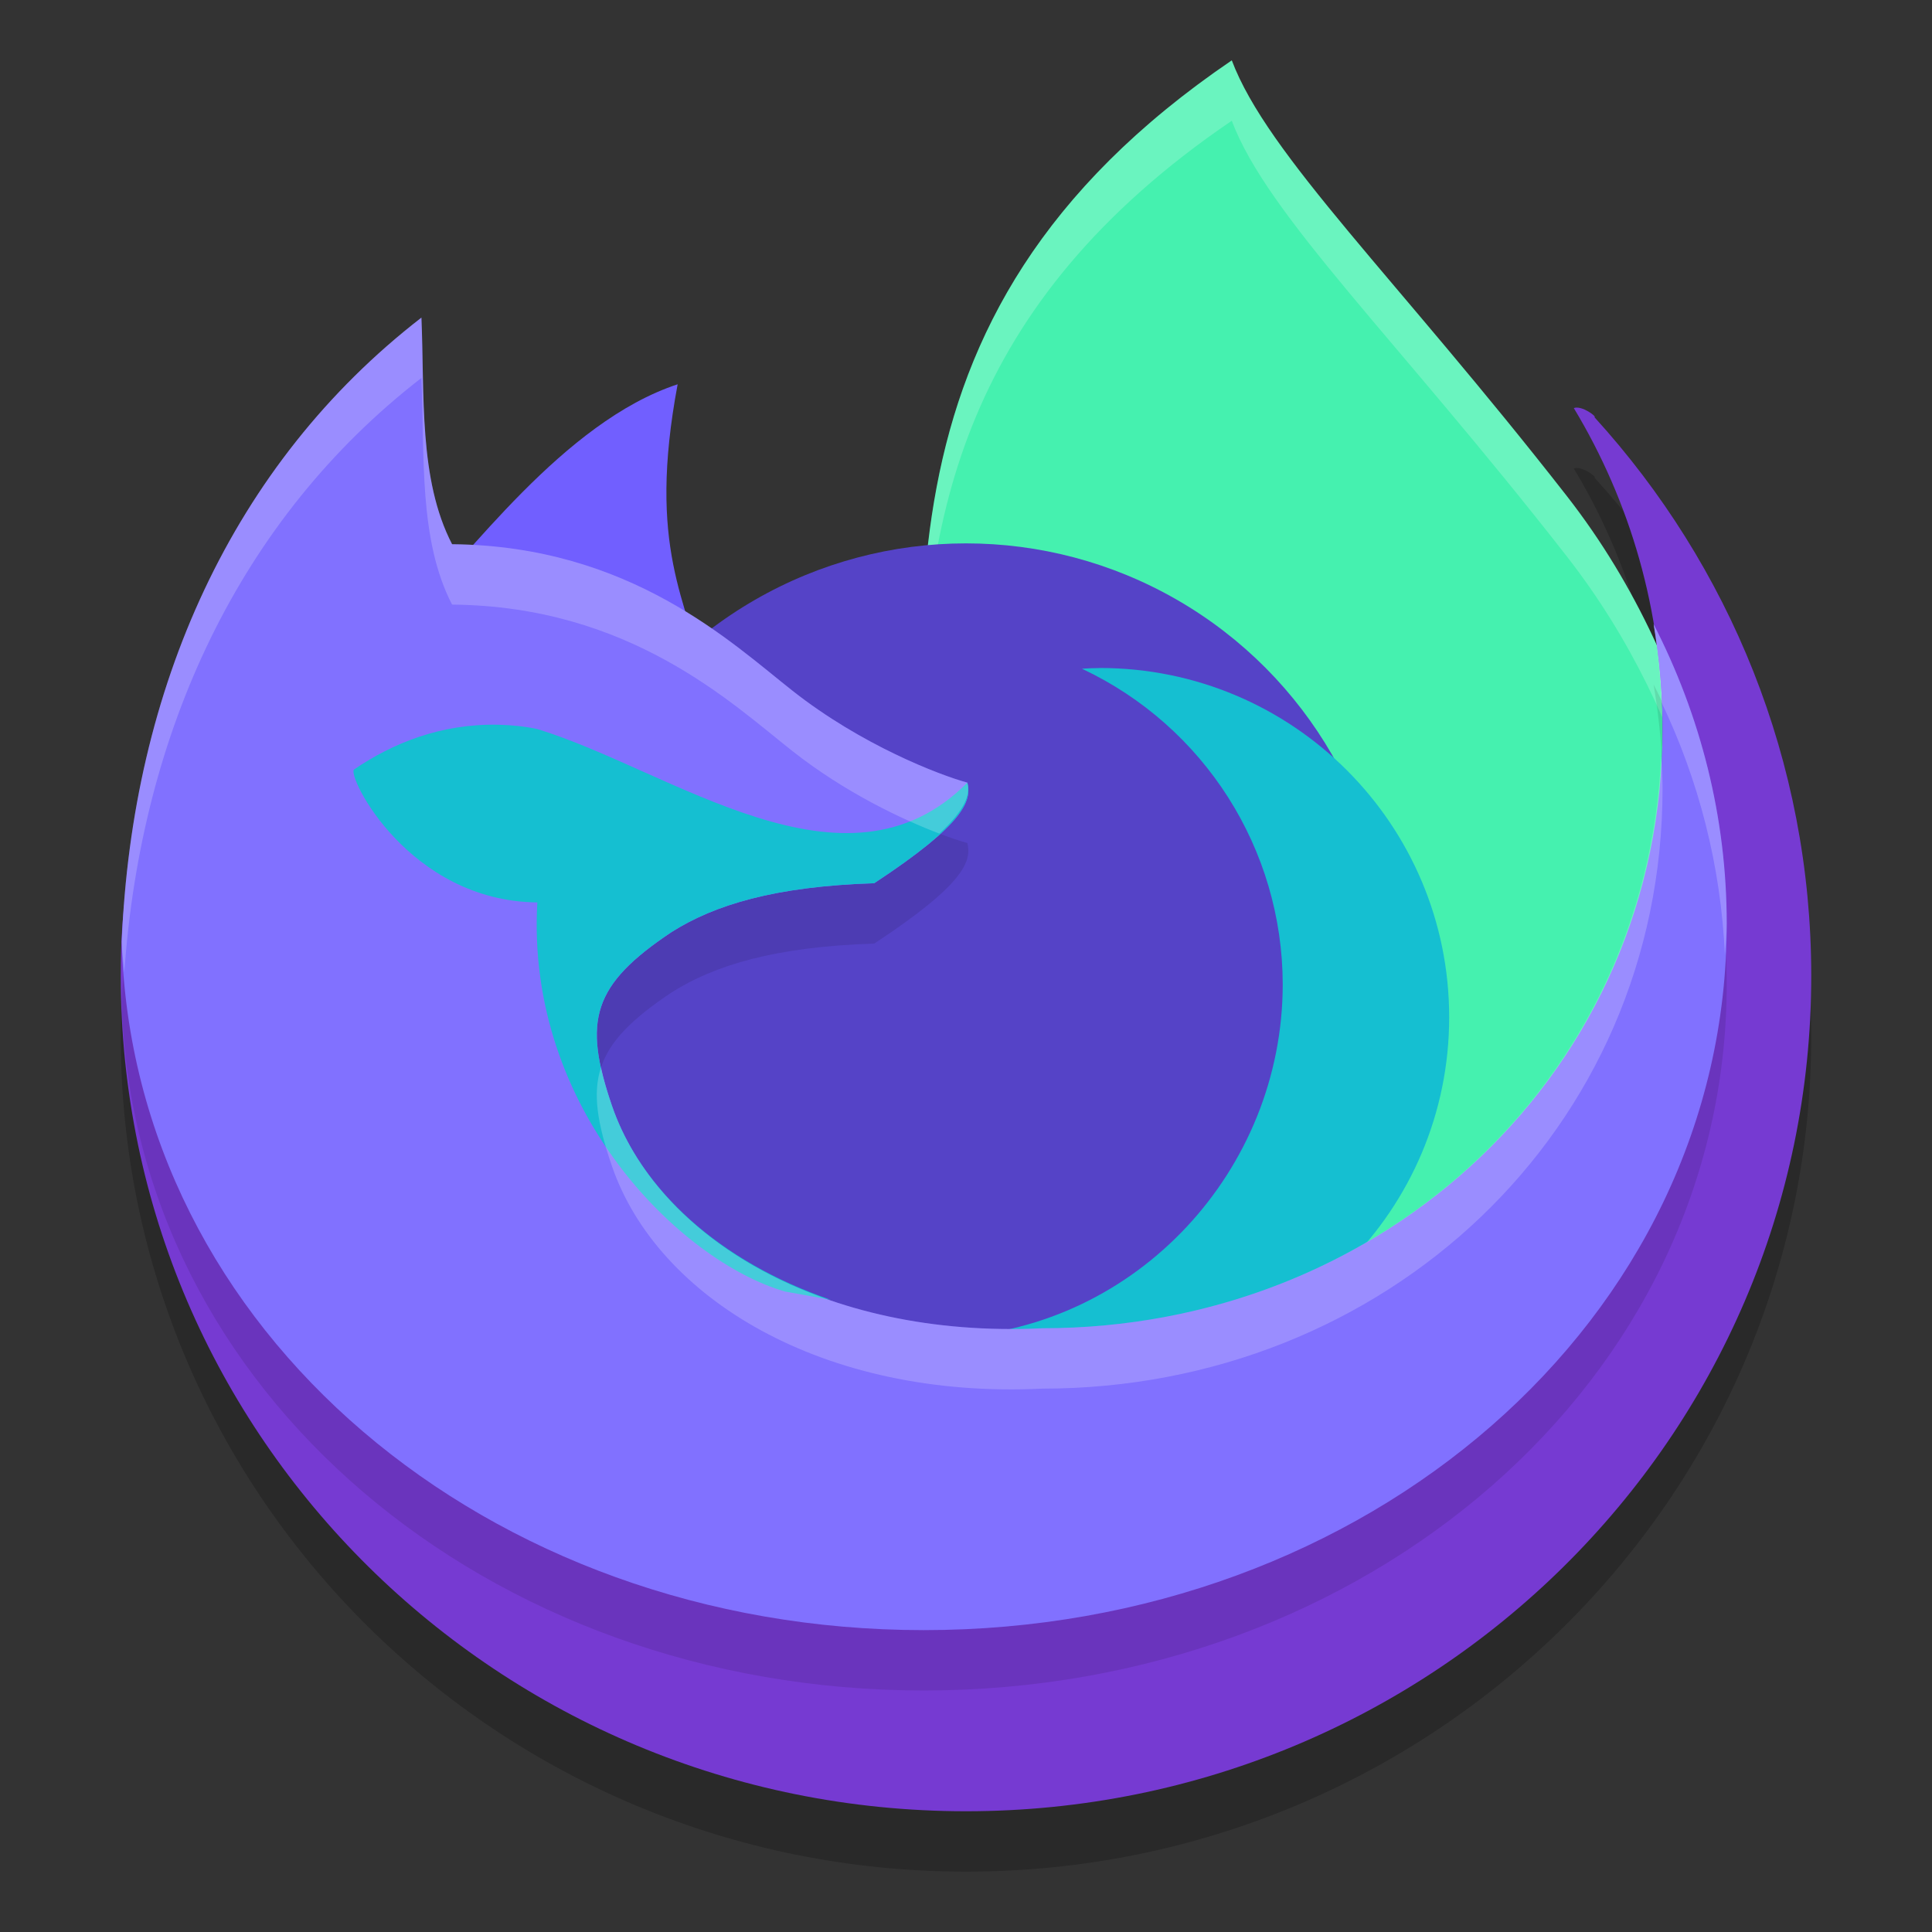 <svg xmlns="http://www.w3.org/2000/svg" width="32" height="32" version="1">
 <rect width="100%" height="100%" fill="#333333" stroke="none"/>
 <path style="opacity:0.2" d="M 7.169,12.035 C 3.894,14.567 2,12.735 2,17.164 2,24.805 8.268,31 16,31 c 7.732,0 14,-6.195 14,-13.836 0,-3.558 -1.359,-6.802 -3.591,-9.253 0.05,-0.002 -0.209,-0.201 -0.342,-0.151 0.933,1.547 1.47,3.36 1.47,5.298 0,5.673 -3.155,11.292 -8.827,11.292 -3.643,0.177 -8.497,-2.152 -9.244,-4.332 -0.482,-1.406 -0.36,-2.986 0.951,-3.86 0.712,-0.452 1.751,-0.899 3.393,-0.951 1.501,-0.987 0.771,-0.875 0.698,-1.173 C 14.042,13.906 13.215,13.73 12.072,12.83 11.06,12.034 10.59,11.732 7.641,11.704 7.084,10.632 7.223,13.309 7.169,12.035 Z"/>
 <path style="fill:#45f1af" d="m 20.402,1 c 0.591,1.572 2.726,3.6 5.543,7.208 2.386,3.055 2.659,6.464 3.541,9.529 l -6.629,5.705 -7.488,-7.687 C 15.336,10.646 14.11,5.277 20.402,1 Z"/>
 <path style="opacity:0.2;fill:#ffffff" d="M 20.402 1 C 15.536 4.307 15.17 8.267 15.268 12.256 C 15.275 8.61 15.944 5.03 20.402 2 C 20.993 3.572 23.128 5.599 25.945 9.207 C 28.122 11.995 28.553 15.067 29.279 17.914 L 29.486 17.736 C 28.604 14.671 28.331 11.262 25.945 8.207 C 23.128 4.599 20.993 2.572 20.402 1 z"/>
 <path style="fill:#715fff" d="m 6.769,10.2 c 0.973,-0.965 2.561,-3.212 4.455,-3.835 -0.509,2.713 0.151,3.576 0.479,4.963 L 8.658,10.538 Z"/>
 <circle style="fill:#5543c7" cx="16" cy="16" r="7"/>
 <path style="fill:#15bfd1" d="m 18.218,11.065 c -0.1,9.8e-4 -0.199,0.004 -0.298,0.011 2.027,0.952 3.323,2.988 3.326,5.228 -0.002,3.077 -2.412,5.685 -5.485,5.843 0.768,0.364 1.608,0.483 2.458,0.485 3.194,2.9e-5 5.784,-2.589 5.784,-5.784 2.9e-5,-3.194 -2.589,-5.784 -5.784,-5.784 z"/>
 <path id="ellipse841" style="fill:#763ad2" d="M 7.169,11.035 C 3.894,13.567 2,11.735 2,16.164 2,23.805 8.268,30 16,30 23.732,30 30,23.805 30,16.164 30,12.606 28.641,9.362 26.409,6.91 c 0.05,-0.002 -0.209,-0.201 -0.342,-0.151 0.933,1.547 1.47,3.36 1.47,5.298 0,5.673 -3.155,11.292 -8.827,11.292 -3.643,0.177 -8.497,-2.152 -9.244,-4.332 -0.482,-1.406 -0.36,-2.986 0.951,-3.86 0.712,-0.452 1.751,-0.899 3.393,-0.951 1.501,-0.987 0.771,-0.875 0.698,-1.173 C 14.042,12.906 13.215,12.73 12.072,11.83 11.06,11.034 10.59,10.732 7.641,10.704 7.084,9.632 7.223,12.309 7.169,11.035 Z"/>
 <path style="opacity:0.1" d="M 6.98,6.261 C 3.845,8.685 2.187,12.402 2.016,16.599 2.196,23.032 8.068,28 15.3,28 c 7.345,0 13.3,-5.128 13.3,-11.7 0,-1.771 -0.436,-3.451 -1.211,-4.962 0.094,0.559 0.149,1.132 0.149,1.719 C 27.538,18.73 22.939,23 17.266,23 13.623,23.177 10.882,21.493 10.135,19.313 9.653,17.907 9.811,17.314 11.122,16.439 11.834,15.987 12.837,15.681 14.48,15.629 15.98,14.642 16.095,14.262 16.023,13.963 15.557,13.836 14.271,13.342 13.129,12.443 12.117,11.647 10.437,10.042 7.488,10.014 6.931,8.941 7.034,7.535 6.98,6.261 Z"/>
 <path style="fill:#8171ff" d="M 6.98,5.261 C 3.845,7.685 2.187,11.402 2.016,15.599 2.196,22.032 8.068,27 15.3,27 c 7.345,0 13.3,-5.128 13.3,-11.7 0,-1.771 -0.436,-3.451 -1.211,-4.962 0.094,0.559 0.149,1.132 0.149,1.719 C 27.538,17.73 22.939,22 17.266,22 13.623,22.177 10.882,20.493 10.135,18.313 9.653,16.907 9.811,16.314 11.122,15.439 11.834,14.987 12.837,14.681 14.48,14.629 15.98,13.642 16.095,13.262 16.023,12.963 15.557,12.836 14.271,12.342 13.129,11.443 12.117,10.647 10.437,9.042 7.488,9.014 6.931,7.941 7.034,6.535 6.98,5.261 Z"/>
 <path style="fill:#15bfd1" d="M 8.256 12.004 C 7.303 11.983 6.5 12.311 5.863 12.746 C 5.749 12.86 6.771 14.925 8.9 14.947 C 8.703 18.382 11.274 20.894 13 21.391 L 13.758 21.529 C 11.923 20.9 10.614 19.712 10.135 18.312 C 9.653 16.906 9.81 16.314 11.121 15.439 C 11.833 14.987 12.836 14.681 14.479 14.629 C 15.229 14.135 15.635 13.793 15.842 13.537 C 15.945 13.409 15.999 13.304 16.023 13.211 C 16.048 13.118 16.041 13.038 16.023 12.963 C 14.001 15 11.128 12.758 8.902 12.076 C 8.693 12.031 8.476 12.009 8.256 12.004 z"/>
 <path style="opacity:0.2;fill:#ffffff" d="M 6.98 5.26 C 3.846 7.684 2.186 11.402 2.016 15.6 C 2.02 15.772 2.046 15.939 2.059 16.109 C 2.336 12.116 3.97 8.588 6.98 6.26 C 7.035 7.534 6.931 8.941 7.488 10.014 C 10.437 10.041 12.117 11.647 13.129 12.443 C 14 13.129 14.948 13.575 15.559 13.807 C 15.995 13.402 16.07 13.156 16.023 12.963 C 15.557 12.835 14.271 12.343 13.129 11.443 C 12.117 10.647 10.437 9.041 7.488 9.014 C 6.931 7.941 7.035 6.534 6.98 5.26 z M 27.389 10.338 C 27.46 10.76 27.498 11.192 27.518 11.629 C 28.137 12.924 28.503 14.337 28.57 15.82 C 28.579 15.647 28.6 15.477 28.6 15.301 C 28.6 13.53 28.164 11.848 27.389 10.338 z M 27.514 12.527 C 27.265 17.962 22.779 22 17.266 22 C 13.622 22.177 10.882 20.492 10.135 18.312 C 10.054 18.077 9.997 17.873 9.955 17.678 C 9.812 18.111 9.894 18.609 10.135 19.312 C 10.882 21.492 13.622 23.177 17.266 23 C 22.938 23 27.537 18.729 27.537 13.057 C 27.537 12.878 27.523 12.703 27.514 12.527 z"/>
</svg>
